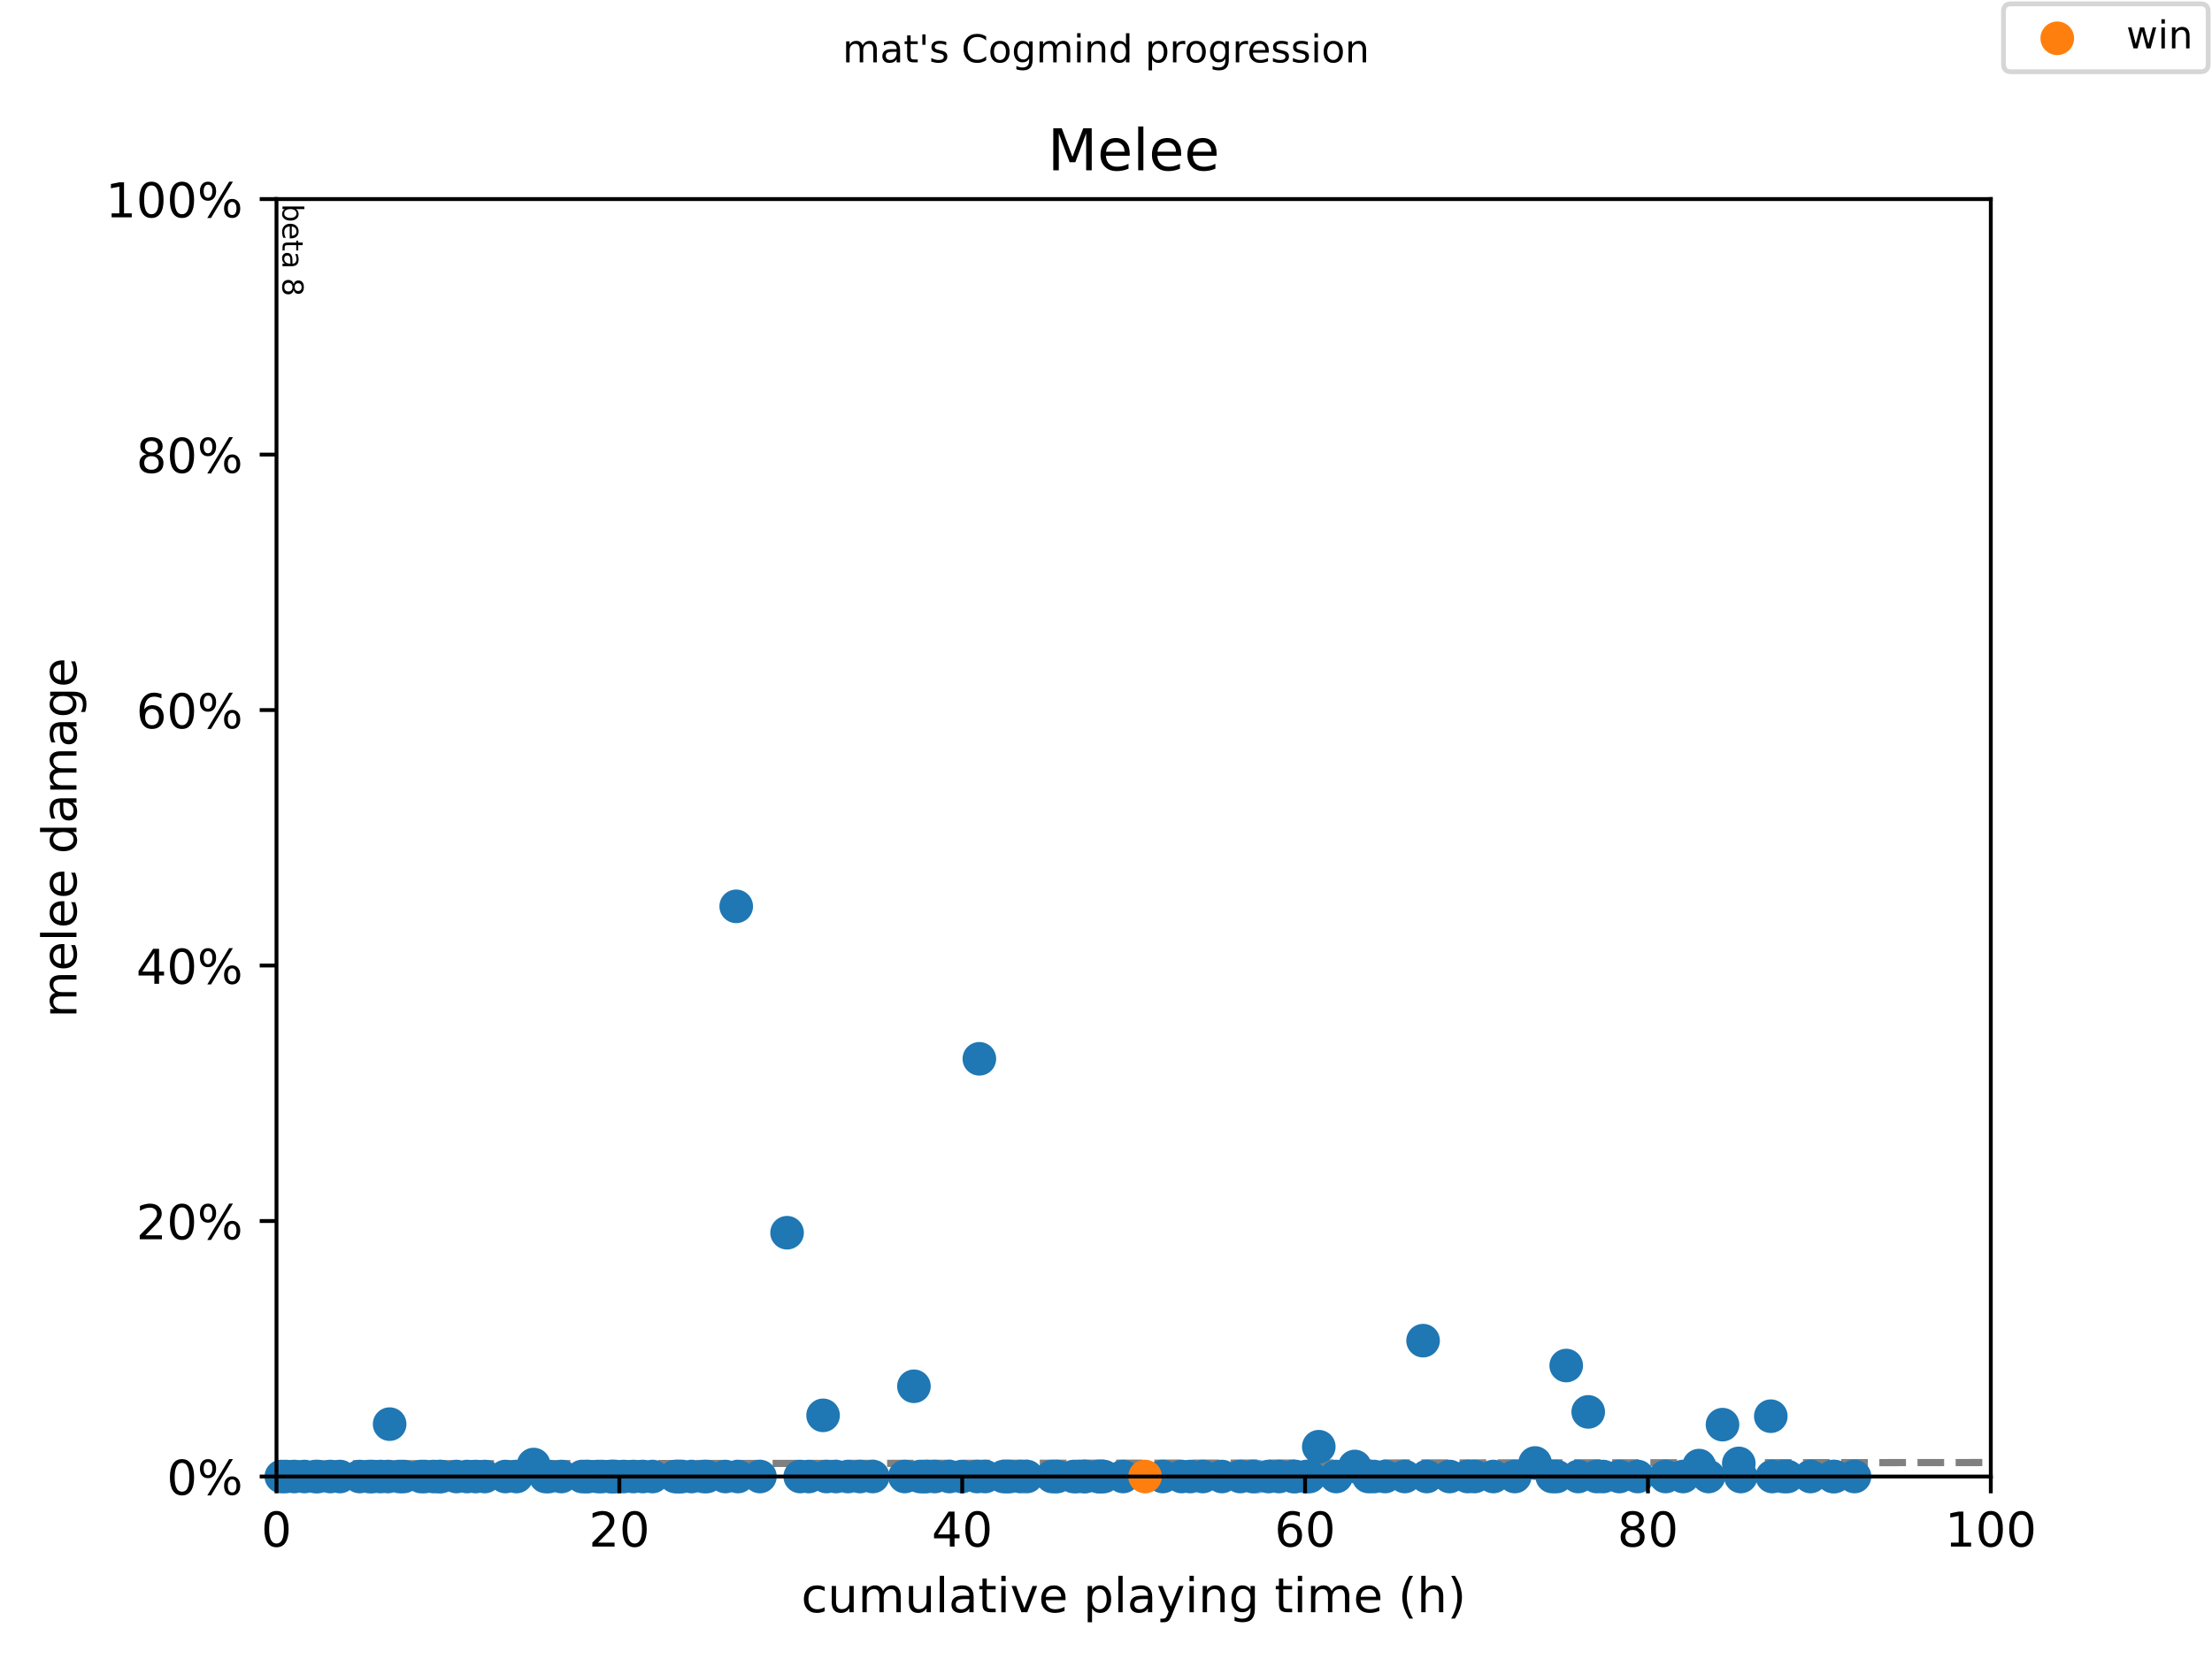 <?xml version="1.0" encoding="utf-8" standalone="no"?>
<!DOCTYPE svg PUBLIC "-//W3C//DTD SVG 1.1//EN"
  "http://www.w3.org/Graphics/SVG/1.1/DTD/svg11.dtd">
<!-- Created with matplotlib (https://matplotlib.org/) -->
<svg height="345.6pt" version="1.1" viewBox="0 0 460.8 345.6" width="460.8pt" xmlns="http://www.w3.org/2000/svg" xmlns:xlink="http://www.w3.org/1999/xlink">
 <defs>
  <style type="text/css">
*{stroke-linecap:butt;stroke-linejoin:round;}
  </style>
 </defs>
 <g id="figure_1">
  <g id="patch_1">
   <path d="M 0 345.6 
L 460.8 345.6 
L 460.8 0 
L 0 0 
z
" style="fill:#ffffff;"/>
  </g>
  <g id="axes_1">
   <g id="patch_2">
    <path d="M 57.6 307.584 
L 414.72 307.584 
L 414.72 41.472 
L 57.6 41.472 
z
" style="fill:#ffffff;"/>
   </g>
   <g id="line2d_1">
    <path clip-path="url(#p329ad6bd25)" d="M 57.6 304.932 
L 414.72 304.672 
" style="fill:none;stroke:#808080;stroke-dasharray:5.55,2.4;stroke-dashoffset:0;stroke-width:1.5;"/>
   </g>
   <g id="text_1">
    <!-- beta 8 -->
    <defs>
     <path d="M 48.688 27.297 
Q 48.688 37.203 44.609 42.844 
Q 40.531 48.484 33.406 48.484 
Q 26.266 48.484 22.188 42.844 
Q 18.109 37.203 18.109 27.297 
Q 18.109 17.391 22.188 11.75 
Q 26.266 6.109 33.406 6.109 
Q 40.531 6.109 44.609 11.75 
Q 48.688 17.391 48.688 27.297 
z
M 18.109 46.391 
Q 20.953 51.266 25.266 53.625 
Q 29.594 56 35.594 56 
Q 45.562 56 51.781 48.094 
Q 58.016 40.188 58.016 27.297 
Q 58.016 14.406 51.781 6.484 
Q 45.562 -1.422 35.594 -1.422 
Q 29.594 -1.422 25.266 0.953 
Q 20.953 3.328 18.109 8.203 
L 18.109 0 
L 9.078 0 
L 9.078 75.984 
L 18.109 75.984 
z
" id="DejaVuSans-98"/>
     <path d="M 56.203 29.594 
L 56.203 25.203 
L 14.891 25.203 
Q 15.484 15.922 20.484 11.062 
Q 25.484 6.203 34.422 6.203 
Q 39.594 6.203 44.453 7.469 
Q 49.312 8.734 54.109 11.281 
L 54.109 2.781 
Q 49.266 0.734 44.188 -0.344 
Q 39.109 -1.422 33.891 -1.422 
Q 20.797 -1.422 13.156 6.188 
Q 5.516 13.812 5.516 26.812 
Q 5.516 40.234 12.766 48.109 
Q 20.016 56 32.328 56 
Q 43.359 56 49.781 48.891 
Q 56.203 41.797 56.203 29.594 
z
M 47.219 32.234 
Q 47.125 39.594 43.094 43.984 
Q 39.062 48.391 32.422 48.391 
Q 24.906 48.391 20.391 44.141 
Q 15.875 39.891 15.188 32.172 
z
" id="DejaVuSans-101"/>
     <path d="M 18.312 70.219 
L 18.312 54.688 
L 36.812 54.688 
L 36.812 47.703 
L 18.312 47.703 
L 18.312 18.016 
Q 18.312 11.328 20.141 9.422 
Q 21.969 7.516 27.594 7.516 
L 36.812 7.516 
L 36.812 0 
L 27.594 0 
Q 17.188 0 13.234 3.875 
Q 9.281 7.766 9.281 18.016 
L 9.281 47.703 
L 2.688 47.703 
L 2.688 54.688 
L 9.281 54.688 
L 9.281 70.219 
z
" id="DejaVuSans-116"/>
     <path d="M 34.281 27.484 
Q 23.391 27.484 19.188 25 
Q 14.984 22.516 14.984 16.5 
Q 14.984 11.719 18.141 8.906 
Q 21.297 6.109 26.703 6.109 
Q 34.188 6.109 38.703 11.406 
Q 43.219 16.703 43.219 25.484 
L 43.219 27.484 
z
M 52.203 31.203 
L 52.203 0 
L 43.219 0 
L 43.219 8.297 
Q 40.141 3.328 35.547 0.953 
Q 30.953 -1.422 24.312 -1.422 
Q 15.922 -1.422 10.953 3.297 
Q 6 8.016 6 15.922 
Q 6 25.141 12.172 29.828 
Q 18.359 34.516 30.609 34.516 
L 43.219 34.516 
L 43.219 35.406 
Q 43.219 41.609 39.141 45 
Q 35.062 48.391 27.688 48.391 
Q 23 48.391 18.547 47.266 
Q 14.109 46.141 10.016 43.891 
L 10.016 52.203 
Q 14.938 54.109 19.578 55.047 
Q 24.219 56 28.609 56 
Q 40.484 56 46.344 49.844 
Q 52.203 43.703 52.203 31.203 
z
" id="DejaVuSans-97"/>
     <path id="DejaVuSans-32"/>
     <path d="M 31.781 34.625 
Q 24.75 34.625 20.719 30.859 
Q 16.703 27.094 16.703 20.516 
Q 16.703 13.922 20.719 10.156 
Q 24.75 6.391 31.781 6.391 
Q 38.812 6.391 42.859 10.172 
Q 46.922 13.969 46.922 20.516 
Q 46.922 27.094 42.891 30.859 
Q 38.875 34.625 31.781 34.625 
z
M 21.922 38.812 
Q 15.578 40.375 12.031 44.719 
Q 8.5 49.078 8.5 55.328 
Q 8.5 64.062 14.719 69.141 
Q 20.953 74.219 31.781 74.219 
Q 42.672 74.219 48.875 69.141 
Q 55.078 64.062 55.078 55.328 
Q 55.078 49.078 51.531 44.719 
Q 48 40.375 41.703 38.812 
Q 48.828 37.156 52.797 32.312 
Q 56.781 27.484 56.781 20.516 
Q 56.781 9.906 50.312 4.234 
Q 43.844 -1.422 31.781 -1.422 
Q 19.734 -1.422 13.25 4.234 
Q 6.781 9.906 6.781 20.516 
Q 6.781 27.484 10.781 32.312 
Q 14.797 37.156 21.922 38.812 
z
M 18.312 54.391 
Q 18.312 48.734 21.844 45.562 
Q 25.391 42.391 31.781 42.391 
Q 38.141 42.391 41.719 45.562 
Q 45.312 48.734 45.312 54.391 
Q 45.312 60.062 41.719 63.234 
Q 38.141 66.406 31.781 66.406 
Q 25.391 66.406 21.844 63.234 
Q 18.312 60.062 18.312 54.391 
z
" id="DejaVuSans-56"/>
    </defs>
    <g transform="translate(58.848 42.472)rotate(-270)scale(0.06 -0.06)">
     <use xlink:href="#DejaVuSans-98"/>
     <use x="63.477" xlink:href="#DejaVuSans-101"/>
     <use x="125" xlink:href="#DejaVuSans-116"/>
     <use x="164.209" xlink:href="#DejaVuSans-97"/>
     <use x="225.488" xlink:href="#DejaVuSans-32"/>
     <use x="257.275" xlink:href="#DejaVuSans-56"/>
    </g>
   </g>
   <g id="PathCollection_1">
    <defs>
     <path d="M 0 3 
C 0.796 3 1.559 2.684 2.121 2.121 
C 2.684 1.559 3 0.796 3 0 
C 3 -0.796 2.684 -1.559 2.121 -2.121 
C 1.559 -2.684 0.796 -3 0 -3 
C -0.796 -3 -1.559 -2.684 -2.121 -2.121 
C -2.684 -1.559 -3 -0.796 -3 0 
C -3 0.796 -2.684 1.559 -2.121 2.121 
C -1.559 2.684 -0.796 3 0 3 
z
" id="m41d44d819b" style="stroke:#5ca3e4;"/>
    </defs>
    <g>
     <use style="fill:#5ca3e4;stroke:#5ca3e4;" x="219.852" xlink:href="#m41d44d819b" y="307.584"/>
     <use style="fill:#5ca3e4;stroke:#5ca3e4;" x="261.337" xlink:href="#m41d44d819b" y="307.584"/>
     <use style="fill:#5ca3e4;stroke:#5ca3e4;" x="261.873" xlink:href="#m41d44d819b" y="307.584"/>
    </g>
   </g>
   <g id="PathCollection_2">
    <defs>
     <path d="M 0 3 
C 0.796 3 1.559 2.684 2.121 2.121 
C 2.684 1.559 3 0.796 3 0 
C 3 -0.796 2.684 -1.559 2.121 -2.121 
C 1.559 -2.684 0.796 -3 0 -3 
C -0.796 -3 -1.559 -2.684 -2.121 -2.121 
C -2.684 -1.559 -3 -0.796 -3 0 
C -3 0.796 -2.684 1.559 -2.121 2.121 
C -1.559 2.684 -0.796 3 0 3 
z
" id="m1723801300" style="stroke:#1f77b4;"/>
    </defs>
    <g>
     <use style="fill:#1f77b4;stroke:#1f77b4;" x="58.612" xlink:href="#m1723801300" y="307.584"/>
     <use style="fill:#1f77b4;stroke:#1f77b4;" x="59.505" xlink:href="#m1723801300" y="307.584"/>
     <use style="fill:#1f77b4;stroke:#1f77b4;" x="61.29" xlink:href="#m1723801300" y="307.584"/>
     <use style="fill:#1f77b4;stroke:#1f77b4;" x="63.433" xlink:href="#m1723801300" y="307.584"/>
     <use style="fill:#1f77b4;stroke:#1f77b4;" x="65.695" xlink:href="#m1723801300" y="307.584"/>
     <use style="fill:#1f77b4;stroke:#1f77b4;" x="66.23" xlink:href="#m1723801300" y="307.584"/>
     <use style="fill:#1f77b4;stroke:#1f77b4;" x="68.79" xlink:href="#m1723801300" y="307.584"/>
     <use style="fill:#1f77b4;stroke:#1f77b4;" x="70.813" xlink:href="#m1723801300" y="307.584"/>
     <use style="fill:#1f77b4;stroke:#1f77b4;" x="74.92" xlink:href="#m1723801300" y="307.584"/>
     <use style="fill:#1f77b4;stroke:#1f77b4;" x="76.944" xlink:href="#m1723801300" y="307.584"/>
     <use style="fill:#1f77b4;stroke:#1f77b4;" x="77.599" xlink:href="#m1723801300" y="307.584"/>
     <use style="fill:#1f77b4;stroke:#1f77b4;" x="79.265" xlink:href="#m1723801300" y="307.584"/>
     <use style="fill:#1f77b4;stroke:#1f77b4;" x="80.813" xlink:href="#m1723801300" y="307.584"/>
     <use style="fill:#1f77b4;stroke:#1f77b4;" x="81.17" xlink:href="#m1723801300" y="296.673"/>
     <use style="fill:#1f77b4;stroke:#1f77b4;" x="83.253" xlink:href="#m1723801300" y="307.584"/>
     <use style="fill:#1f77b4;stroke:#1f77b4;" x="84.086" xlink:href="#m1723801300" y="307.584"/>
     <use style="fill:#1f77b4;stroke:#1f77b4;" x="87.717" xlink:href="#m1723801300" y="307.584"/>
     <use style="fill:#1f77b4;stroke:#1f77b4;" x="88.491" xlink:href="#m1723801300" y="307.584"/>
     <use style="fill:#1f77b4;stroke:#1f77b4;" x="90.336" xlink:href="#m1723801300" y="307.584"/>
     <use style="fill:#1f77b4;stroke:#1f77b4;" x="91.467" xlink:href="#m1723801300" y="307.584"/>
     <use style="fill:#1f77b4;stroke:#1f77b4;" x="91.884" xlink:href="#m1723801300" y="307.584"/>
     <use style="fill:#1f77b4;stroke:#1f77b4;" x="95.098" xlink:href="#m1723801300" y="307.584"/>
     <use style="fill:#1f77b4;stroke:#1f77b4;" x="97.3" xlink:href="#m1723801300" y="307.584"/>
     <use style="fill:#1f77b4;stroke:#1f77b4;" x="99.085" xlink:href="#m1723801300" y="307.584"/>
     <use style="fill:#1f77b4;stroke:#1f77b4;" x="100.99" xlink:href="#m1723801300" y="307.584"/>
     <use style="fill:#1f77b4;stroke:#1f77b4;" x="105.276" xlink:href="#m1723801300" y="307.584"/>
     <use style="fill:#1f77b4;stroke:#1f77b4;" x="107.597" xlink:href="#m1723801300" y="307.584"/>
     <use style="fill:#1f77b4;stroke:#1f77b4;" x="111.168" xlink:href="#m1723801300" y="305.089"/>
     <use style="fill:#1f77b4;stroke:#1f77b4;" x="113.668" xlink:href="#m1723801300" y="307.584"/>
     <use style="fill:#1f77b4;stroke:#1f77b4;" x="114.323" xlink:href="#m1723801300" y="307.584"/>
     <use style="fill:#1f77b4;stroke:#1f77b4;" x="116.941" xlink:href="#m1723801300" y="307.584"/>
     <use style="fill:#1f77b4;stroke:#1f77b4;" x="121.286" xlink:href="#m1723801300" y="307.584"/>
     <use style="fill:#1f77b4;stroke:#1f77b4;" x="122.06" xlink:href="#m1723801300" y="307.584"/>
     <use style="fill:#1f77b4;stroke:#1f77b4;" x="122.536" xlink:href="#m1723801300" y="307.584"/>
     <use style="fill:#1f77b4;stroke:#1f77b4;" x="124.56" xlink:href="#m1723801300" y="307.584"/>
     <use style="fill:#1f77b4;stroke:#1f77b4;" x="125.393" xlink:href="#m1723801300" y="307.584"/>
     <use style="fill:#1f77b4;stroke:#1f77b4;" x="127.179" xlink:href="#m1723801300" y="307.584"/>
     <use style="fill:#1f77b4;stroke:#1f77b4;" x="127.476" xlink:href="#m1723801300" y="307.584"/>
     <use style="fill:#1f77b4;stroke:#1f77b4;" x="127.774" xlink:href="#m1723801300" y="307.584"/>
     <use style="fill:#1f77b4;stroke:#1f77b4;" x="128.191" xlink:href="#m1723801300" y="307.584"/>
     <use style="fill:#1f77b4;stroke:#1f77b4;" x="129.917" xlink:href="#m1723801300" y="307.584"/>
     <use style="fill:#1f77b4;stroke:#1f77b4;" x="131.94" xlink:href="#m1723801300" y="307.584"/>
     <use style="fill:#1f77b4;stroke:#1f77b4;" x="133.905" xlink:href="#m1723801300" y="307.584"/>
     <use style="fill:#1f77b4;stroke:#1f77b4;" x="135.928" xlink:href="#m1723801300" y="307.584"/>
     <use style="fill:#1f77b4;stroke:#1f77b4;" x="140.69" xlink:href="#m1723801300" y="307.584"/>
     <use style="fill:#1f77b4;stroke:#1f77b4;" x="141.166" xlink:href="#m1723801300" y="307.584"/>
     <use style="fill:#1f77b4;stroke:#1f77b4;" x="141.523" xlink:href="#m1723801300" y="307.584"/>
     <use style="fill:#1f77b4;stroke:#1f77b4;" x="142.059" xlink:href="#m1723801300" y="307.584"/>
     <use style="fill:#1f77b4;stroke:#1f77b4;" x="144.083" xlink:href="#m1723801300" y="307.584"/>
     <use style="fill:#1f77b4;stroke:#1f77b4;" x="146.642" xlink:href="#m1723801300" y="307.584"/>
     <use style="fill:#1f77b4;stroke:#1f77b4;" x="147.237" xlink:href="#m1723801300" y="307.584"/>
     <use style="fill:#1f77b4;stroke:#1f77b4;" x="151.106" xlink:href="#m1723801300" y="307.584"/>
     <use style="fill:#1f77b4;stroke:#1f77b4;" x="153.368" xlink:href="#m1723801300" y="188.807"/>
     <use style="fill:#1f77b4;stroke:#1f77b4;" x="153.725" xlink:href="#m1723801300" y="307.584"/>
     <use style="fill:#1f77b4;stroke:#1f77b4;" x="158.308" xlink:href="#m1723801300" y="307.584"/>
     <use style="fill:#1f77b4;stroke:#1f77b4;" x="163.962" xlink:href="#m1723801300" y="256.799"/>
     <use style="fill:#1f77b4;stroke:#1f77b4;" x="166.7" xlink:href="#m1723801300" y="307.584"/>
     <use style="fill:#1f77b4;stroke:#1f77b4;" x="168.486" xlink:href="#m1723801300" y="307.584"/>
     <use style="fill:#1f77b4;stroke:#1f77b4;" x="171.462" xlink:href="#m1723801300" y="294.842"/>
     <use style="fill:#1f77b4;stroke:#1f77b4;" x="172.176" xlink:href="#m1723801300" y="307.584"/>
     <use style="fill:#1f77b4;stroke:#1f77b4;" x="174.14" xlink:href="#m1723801300" y="307.584"/>
     <use style="fill:#1f77b4;stroke:#1f77b4;" x="176.64" xlink:href="#m1723801300" y="307.584"/>
     <use style="fill:#1f77b4;stroke:#1f77b4;" x="179.14" xlink:href="#m1723801300" y="307.584"/>
     <use style="fill:#1f77b4;stroke:#1f77b4;" x="181.818" xlink:href="#m1723801300" y="307.584"/>
     <use style="fill:#1f77b4;stroke:#1f77b4;" x="188.484" xlink:href="#m1723801300" y="307.584"/>
     <use style="fill:#1f77b4;stroke:#1f77b4;" x="190.389" xlink:href="#m1723801300" y="288.786"/>
     <use style="fill:#1f77b4;stroke:#1f77b4;" x="191.699" xlink:href="#m1723801300" y="307.584"/>
     <use style="fill:#1f77b4;stroke:#1f77b4;" x="192.413" xlink:href="#m1723801300" y="307.584"/>
     <use style="fill:#1f77b4;stroke:#1f77b4;" x="193.008" xlink:href="#m1723801300" y="307.584"/>
     <use style="fill:#1f77b4;stroke:#1f77b4;" x="194.734" xlink:href="#m1723801300" y="307.584"/>
     <use style="fill:#1f77b4;stroke:#1f77b4;" x="197.77" xlink:href="#m1723801300" y="307.584"/>
     <use style="fill:#1f77b4;stroke:#1f77b4;" x="200.388" xlink:href="#m1723801300" y="307.584"/>
     <use style="fill:#1f77b4;stroke:#1f77b4;" x="203.543" xlink:href="#m1723801300" y="307.584"/>
     <use style="fill:#1f77b4;stroke:#1f77b4;" x="204.019" xlink:href="#m1723801300" y="220.569"/>
     <use style="fill:#1f77b4;stroke:#1f77b4;" x="205.21" xlink:href="#m1723801300" y="307.584"/>
     <use style="fill:#1f77b4;stroke:#1f77b4;" x="209.078" xlink:href="#m1723801300" y="307.584"/>
     <use style="fill:#1f77b4;stroke:#1f77b4;" x="209.733" xlink:href="#m1723801300" y="307.584"/>
     <use style="fill:#1f77b4;stroke:#1f77b4;" x="210.328" xlink:href="#m1723801300" y="307.584"/>
     <use style="fill:#1f77b4;stroke:#1f77b4;" x="212.59" xlink:href="#m1723801300" y="307.584"/>
     <use style="fill:#1f77b4;stroke:#1f77b4;" x="213.9" xlink:href="#m1723801300" y="307.584"/>
     <use style="fill:#1f77b4;stroke:#1f77b4;" x="219.197" xlink:href="#m1723801300" y="307.584"/>
     <use style="fill:#1f77b4;stroke:#1f77b4;" x="220.209" xlink:href="#m1723801300" y="307.584"/>
     <use style="fill:#1f77b4;stroke:#1f77b4;" x="223.661" xlink:href="#m1723801300" y="307.584"/>
     <use style="fill:#1f77b4;stroke:#1f77b4;" x="224.316" xlink:href="#m1723801300" y="307.584"/>
     <use style="fill:#1f77b4;stroke:#1f77b4;" x="225.804" xlink:href="#m1723801300" y="307.584"/>
     <use style="fill:#1f77b4;stroke:#1f77b4;" x="226.101" xlink:href="#m1723801300" y="307.584"/>
     <use style="fill:#1f77b4;stroke:#1f77b4;" x="228.78" xlink:href="#m1723801300" y="307.584"/>
     <use style="fill:#1f77b4;stroke:#1f77b4;" x="229.077" xlink:href="#m1723801300" y="307.584"/>
     <use style="fill:#1f77b4;stroke:#1f77b4;" x="229.494" xlink:href="#m1723801300" y="307.584"/>
     <use style="fill:#1f77b4;stroke:#1f77b4;" x="229.91" xlink:href="#m1723801300" y="307.584"/>
     <use style="fill:#1f77b4;stroke:#1f77b4;" x="233.958" xlink:href="#m1723801300" y="307.584"/>
     <use style="fill:#1f77b4;stroke:#1f77b4;" x="242.231" xlink:href="#m1723801300" y="307.584"/>
     <use style="fill:#1f77b4;stroke:#1f77b4;" x="246.159" xlink:href="#m1723801300" y="307.584"/>
     <use style="fill:#1f77b4;stroke:#1f77b4;" x="247.945" xlink:href="#m1723801300" y="307.584"/>
     <use style="fill:#1f77b4;stroke:#1f77b4;" x="250.564" xlink:href="#m1723801300" y="307.584"/>
     <use style="fill:#1f77b4;stroke:#1f77b4;" x="254.552" xlink:href="#m1723801300" y="307.584"/>
     <use style="fill:#1f77b4;stroke:#1f77b4;" x="258.361" xlink:href="#m1723801300" y="307.584"/>
     <use style="fill:#1f77b4;stroke:#1f77b4;" x="260.98" xlink:href="#m1723801300" y="307.584"/>
     <use style="fill:#1f77b4;stroke:#1f77b4;" x="264.253" xlink:href="#m1723801300" y="307.584"/>
     <use style="fill:#1f77b4;stroke:#1f77b4;" x="266.456" xlink:href="#m1723801300" y="307.584"/>
     <use style="fill:#1f77b4;stroke:#1f77b4;" x="269.432" xlink:href="#m1723801300" y="307.584"/>
     <use style="fill:#1f77b4;stroke:#1f77b4;" x="269.848" xlink:href="#m1723801300" y="307.584"/>
     <use style="fill:#1f77b4;stroke:#1f77b4;" x="272.17" xlink:href="#m1723801300" y="307.584"/>
     <use style="fill:#1f77b4;stroke:#1f77b4;" x="272.765" xlink:href="#m1723801300" y="307.584"/>
     <use style="fill:#1f77b4;stroke:#1f77b4;" x="274.729" xlink:href="#m1723801300" y="301.377"/>
     <use style="fill:#1f77b4;stroke:#1f77b4;" x="278.36" xlink:href="#m1723801300" y="307.584"/>
     <use style="fill:#1f77b4;stroke:#1f77b4;" x="282.228" xlink:href="#m1723801300" y="305.492"/>
     <use style="fill:#1f77b4;stroke:#1f77b4;" x="285.085" xlink:href="#m1723801300" y="307.584"/>
     <use style="fill:#1f77b4;stroke:#1f77b4;" x="286.216" xlink:href="#m1723801300" y="307.584"/>
     <use style="fill:#1f77b4;stroke:#1f77b4;" x="288.538" xlink:href="#m1723801300" y="307.584"/>
     <use style="fill:#1f77b4;stroke:#1f77b4;" x="292.644" xlink:href="#m1723801300" y="307.584"/>
     <use style="fill:#1f77b4;stroke:#1f77b4;" x="296.454" xlink:href="#m1723801300" y="279.283"/>
     <use style="fill:#1f77b4;stroke:#1f77b4;" x="297.228" xlink:href="#m1723801300" y="307.584"/>
     <use style="fill:#1f77b4;stroke:#1f77b4;" x="301.989" xlink:href="#m1723801300" y="307.584"/>
     <use style="fill:#1f77b4;stroke:#1f77b4;" x="305.739" xlink:href="#m1723801300" y="307.584"/>
     <use style="fill:#1f77b4;stroke:#1f77b4;" x="307.167" xlink:href="#m1723801300" y="307.584"/>
     <use style="fill:#1f77b4;stroke:#1f77b4;" x="311.096" xlink:href="#m1723801300" y="307.584"/>
     <use style="fill:#1f77b4;stroke:#1f77b4;" x="315.56" xlink:href="#m1723801300" y="307.584"/>
     <use style="fill:#1f77b4;stroke:#1f77b4;" x="319.786" xlink:href="#m1723801300" y="304.768"/>
     <use style="fill:#1f77b4;stroke:#1f77b4;" x="323.357" xlink:href="#m1723801300" y="307.584"/>
     <use style="fill:#1f77b4;stroke:#1f77b4;" x="324.25" xlink:href="#m1723801300" y="307.584"/>
     <use style="fill:#1f77b4;stroke:#1f77b4;" x="326.273" xlink:href="#m1723801300" y="284.468"/>
     <use style="fill:#1f77b4;stroke:#1f77b4;" x="328.773" xlink:href="#m1723801300" y="307.584"/>
     <use style="fill:#1f77b4;stroke:#1f77b4;" x="330.856" xlink:href="#m1723801300" y="294.124"/>
     <use style="fill:#1f77b4;stroke:#1f77b4;" x="332.642" xlink:href="#m1723801300" y="307.584"/>
     <use style="fill:#1f77b4;stroke:#1f77b4;" x="333.951" xlink:href="#m1723801300" y="307.584"/>
     <use style="fill:#1f77b4;stroke:#1f77b4;" x="337.344" xlink:href="#m1723801300" y="307.584"/>
     <use style="fill:#1f77b4;stroke:#1f77b4;" x="341.153" xlink:href="#m1723801300" y="307.584"/>
     <use style="fill:#1f77b4;stroke:#1f77b4;" x="346.986" xlink:href="#m1723801300" y="307.584"/>
     <use style="fill:#1f77b4;stroke:#1f77b4;" x="350.617" xlink:href="#m1723801300" y="307.584"/>
     <use style="fill:#1f77b4;stroke:#1f77b4;" x="353.95" xlink:href="#m1723801300" y="305.311"/>
     <use style="fill:#1f77b4;stroke:#1f77b4;" x="355.914" xlink:href="#m1723801300" y="307.584"/>
     <use style="fill:#1f77b4;stroke:#1f77b4;" x="358.831" xlink:href="#m1723801300" y="296.781"/>
     <use style="fill:#1f77b4;stroke:#1f77b4;" x="362.223" xlink:href="#m1723801300" y="304.856"/>
     <use style="fill:#1f77b4;stroke:#1f77b4;" x="362.64" xlink:href="#m1723801300" y="307.584"/>
     <use style="fill:#1f77b4;stroke:#1f77b4;" x="368.89" xlink:href="#m1723801300" y="295.019"/>
     <use style="fill:#1f77b4;stroke:#1f77b4;" x="369.187" xlink:href="#m1723801300" y="307.584"/>
     <use style="fill:#1f77b4;stroke:#1f77b4;" x="371.568" xlink:href="#m1723801300" y="307.584"/>
     <use style="fill:#1f77b4;stroke:#1f77b4;" x="372.342" xlink:href="#m1723801300" y="307.584"/>
     <use style="fill:#1f77b4;stroke:#1f77b4;" x="377.163" xlink:href="#m1723801300" y="307.584"/>
     <use style="fill:#1f77b4;stroke:#1f77b4;" x="381.865" xlink:href="#m1723801300" y="307.584"/>
     <use style="fill:#1f77b4;stroke:#1f77b4;" x="382.163" xlink:href="#m1723801300" y="307.584"/>
     <use style="fill:#1f77b4;stroke:#1f77b4;" x="386.329" xlink:href="#m1723801300" y="307.584"/>
    </g>
   </g>
   <g id="PathCollection_3">
    <defs>
     <path d="M 0 3 
C 0.796 3 1.559 2.684 2.121 2.121 
C 2.684 1.559 3 0.796 3 0 
C 3 -0.796 2.684 -1.559 2.121 -2.121 
C 1.559 -2.684 0.796 -3 0 -3 
C -0.796 -3 -1.559 -2.684 -2.121 -2.121 
C -2.684 -1.559 -3 -0.796 -3 0 
C -3 0.796 -2.684 1.559 -2.121 2.121 
C -1.559 2.684 -0.796 3 0 3 
z
" id="mf903cb91c5" style="stroke:#ff7f0e;"/>
    </defs>
    <g>
     <use style="fill:#ff7f0e;stroke:#ff7f0e;" x="238.541" xlink:href="#mf903cb91c5" y="307.584"/>
    </g>
   </g>
   <g id="matplotlib.axis_1">
    <g id="xtick_1">
     <g id="line2d_2">
      <defs>
       <path d="M 0 0 
L 0 3.5 
" id="m594144d5b3" style="stroke:#000000;stroke-width:0.8;"/>
      </defs>
      <g>
       <use style="stroke:#000000;stroke-width:0.8;" x="57.6" xlink:href="#m594144d5b3" y="307.584"/>
      </g>
     </g>
     <g id="text_2">
      <!-- 0 -->
      <defs>
       <path d="M 31.781 66.406 
Q 24.172 66.406 20.328 58.906 
Q 16.5 51.422 16.5 36.375 
Q 16.5 21.391 20.328 13.891 
Q 24.172 6.391 31.781 6.391 
Q 39.453 6.391 43.281 13.891 
Q 47.125 21.391 47.125 36.375 
Q 47.125 51.422 43.281 58.906 
Q 39.453 66.406 31.781 66.406 
z
M 31.781 74.219 
Q 44.047 74.219 50.516 64.516 
Q 56.984 54.828 56.984 36.375 
Q 56.984 17.969 50.516 8.266 
Q 44.047 -1.422 31.781 -1.422 
Q 19.531 -1.422 13.062 8.266 
Q 6.594 17.969 6.594 36.375 
Q 6.594 54.828 13.062 64.516 
Q 19.531 74.219 31.781 74.219 
z
" id="DejaVuSans-48"/>
      </defs>
      <g transform="translate(54.419 322.182)scale(0.1 -0.1)">
       <use xlink:href="#DejaVuSans-48"/>
      </g>
     </g>
    </g>
    <g id="xtick_2">
     <g id="line2d_3">
      <g>
       <use style="stroke:#000000;stroke-width:0.8;" x="129.024" xlink:href="#m594144d5b3" y="307.584"/>
      </g>
     </g>
     <g id="text_3">
      <!-- 20 -->
      <defs>
       <path d="M 19.188 8.297 
L 53.609 8.297 
L 53.609 0 
L 7.328 0 
L 7.328 8.297 
Q 12.938 14.109 22.625 23.891 
Q 32.328 33.688 34.812 36.531 
Q 39.547 41.844 41.422 45.531 
Q 43.312 49.219 43.312 52.781 
Q 43.312 58.594 39.234 62.25 
Q 35.156 65.922 28.609 65.922 
Q 23.969 65.922 18.812 64.312 
Q 13.672 62.703 7.812 59.422 
L 7.812 69.391 
Q 13.766 71.781 18.938 73 
Q 24.125 74.219 28.422 74.219 
Q 39.75 74.219 46.484 68.547 
Q 53.219 62.891 53.219 53.422 
Q 53.219 48.922 51.531 44.891 
Q 49.859 40.875 45.406 35.406 
Q 44.188 33.984 37.641 27.219 
Q 31.109 20.453 19.188 8.297 
z
" id="DejaVuSans-50"/>
      </defs>
      <g transform="translate(122.662 322.182)scale(0.1 -0.1)">
       <use xlink:href="#DejaVuSans-50"/>
       <use x="63.623" xlink:href="#DejaVuSans-48"/>
      </g>
     </g>
    </g>
    <g id="xtick_3">
     <g id="line2d_4">
      <g>
       <use style="stroke:#000000;stroke-width:0.8;" x="200.448" xlink:href="#m594144d5b3" y="307.584"/>
      </g>
     </g>
     <g id="text_4">
      <!-- 40 -->
      <defs>
       <path d="M 37.797 64.312 
L 12.891 25.391 
L 37.797 25.391 
z
M 35.203 72.906 
L 47.609 72.906 
L 47.609 25.391 
L 58.016 25.391 
L 58.016 17.188 
L 47.609 17.188 
L 47.609 0 
L 37.797 0 
L 37.797 17.188 
L 4.891 17.188 
L 4.891 26.703 
z
" id="DejaVuSans-52"/>
      </defs>
      <g transform="translate(194.085 322.182)scale(0.1 -0.1)">
       <use xlink:href="#DejaVuSans-52"/>
       <use x="63.623" xlink:href="#DejaVuSans-48"/>
      </g>
     </g>
    </g>
    <g id="xtick_4">
     <g id="line2d_5">
      <g>
       <use style="stroke:#000000;stroke-width:0.8;" x="271.872" xlink:href="#m594144d5b3" y="307.584"/>
      </g>
     </g>
     <g id="text_5">
      <!-- 60 -->
      <defs>
       <path d="M 33.016 40.375 
Q 26.375 40.375 22.484 35.828 
Q 18.609 31.297 18.609 23.391 
Q 18.609 15.531 22.484 10.953 
Q 26.375 6.391 33.016 6.391 
Q 39.656 6.391 43.531 10.953 
Q 47.406 15.531 47.406 23.391 
Q 47.406 31.297 43.531 35.828 
Q 39.656 40.375 33.016 40.375 
z
M 52.594 71.297 
L 52.594 62.312 
Q 48.875 64.062 45.094 64.984 
Q 41.312 65.922 37.594 65.922 
Q 27.828 65.922 22.672 59.328 
Q 17.531 52.734 16.797 39.406 
Q 19.672 43.656 24.016 45.922 
Q 28.375 48.188 33.594 48.188 
Q 44.578 48.188 50.953 41.516 
Q 57.328 34.859 57.328 23.391 
Q 57.328 12.156 50.688 5.359 
Q 44.047 -1.422 33.016 -1.422 
Q 20.359 -1.422 13.672 8.266 
Q 6.984 17.969 6.984 36.375 
Q 6.984 53.656 15.188 63.938 
Q 23.391 74.219 37.203 74.219 
Q 40.922 74.219 44.703 73.484 
Q 48.484 72.75 52.594 71.297 
z
" id="DejaVuSans-54"/>
      </defs>
      <g transform="translate(265.51 322.182)scale(0.1 -0.1)">
       <use xlink:href="#DejaVuSans-54"/>
       <use x="63.623" xlink:href="#DejaVuSans-48"/>
      </g>
     </g>
    </g>
    <g id="xtick_5">
     <g id="line2d_6">
      <g>
       <use style="stroke:#000000;stroke-width:0.8;" x="343.296" xlink:href="#m594144d5b3" y="307.584"/>
      </g>
     </g>
     <g id="text_6">
      <!-- 80 -->
      <g transform="translate(336.933 322.182)scale(0.1 -0.1)">
       <use xlink:href="#DejaVuSans-56"/>
       <use x="63.623" xlink:href="#DejaVuSans-48"/>
      </g>
     </g>
    </g>
    <g id="xtick_6">
     <g id="line2d_7">
      <g>
       <use style="stroke:#000000;stroke-width:0.8;" x="414.72" xlink:href="#m594144d5b3" y="307.584"/>
      </g>
     </g>
     <g id="text_7">
      <!-- 100 -->
      <defs>
       <path d="M 12.406 8.297 
L 28.516 8.297 
L 28.516 63.922 
L 10.984 60.406 
L 10.984 69.391 
L 28.422 72.906 
L 38.281 72.906 
L 38.281 8.297 
L 54.391 8.297 
L 54.391 0 
L 12.406 0 
z
" id="DejaVuSans-49"/>
      </defs>
      <g transform="translate(405.176 322.182)scale(0.1 -0.1)">
       <use xlink:href="#DejaVuSans-49"/>
       <use x="63.623" xlink:href="#DejaVuSans-48"/>
       <use x="127.246" xlink:href="#DejaVuSans-48"/>
      </g>
     </g>
    </g>
    <g id="text_8">
     <!-- cumulative playing time (h) -->
     <defs>
      <path d="M 48.781 52.594 
L 48.781 44.188 
Q 44.969 46.297 41.141 47.344 
Q 37.312 48.391 33.406 48.391 
Q 24.656 48.391 19.812 42.844 
Q 14.984 37.312 14.984 27.297 
Q 14.984 17.281 19.812 11.734 
Q 24.656 6.203 33.406 6.203 
Q 37.312 6.203 41.141 7.25 
Q 44.969 8.297 48.781 10.406 
L 48.781 2.094 
Q 45.016 0.344 40.984 -0.531 
Q 36.969 -1.422 32.422 -1.422 
Q 20.062 -1.422 12.781 6.344 
Q 5.516 14.109 5.516 27.297 
Q 5.516 40.672 12.859 48.328 
Q 20.219 56 33.016 56 
Q 37.156 56 41.109 55.141 
Q 45.062 54.297 48.781 52.594 
z
" id="DejaVuSans-99"/>
      <path d="M 8.5 21.578 
L 8.5 54.688 
L 17.484 54.688 
L 17.484 21.922 
Q 17.484 14.156 20.5 10.266 
Q 23.531 6.391 29.594 6.391 
Q 36.859 6.391 41.078 11.031 
Q 45.312 15.672 45.312 23.688 
L 45.312 54.688 
L 54.297 54.688 
L 54.297 0 
L 45.312 0 
L 45.312 8.406 
Q 42.047 3.422 37.719 1 
Q 33.406 -1.422 27.688 -1.422 
Q 18.266 -1.422 13.375 4.438 
Q 8.5 10.297 8.5 21.578 
z
M 31.109 56 
z
" id="DejaVuSans-117"/>
      <path d="M 52 44.188 
Q 55.375 50.25 60.062 53.125 
Q 64.75 56 71.094 56 
Q 79.641 56 84.281 50.016 
Q 88.922 44.047 88.922 33.016 
L 88.922 0 
L 79.891 0 
L 79.891 32.719 
Q 79.891 40.578 77.094 44.375 
Q 74.312 48.188 68.609 48.188 
Q 61.625 48.188 57.562 43.547 
Q 53.516 38.922 53.516 30.906 
L 53.516 0 
L 44.484 0 
L 44.484 32.719 
Q 44.484 40.625 41.703 44.406 
Q 38.922 48.188 33.109 48.188 
Q 26.219 48.188 22.156 43.531 
Q 18.109 38.875 18.109 30.906 
L 18.109 0 
L 9.078 0 
L 9.078 54.688 
L 18.109 54.688 
L 18.109 46.188 
Q 21.188 51.219 25.484 53.609 
Q 29.781 56 35.688 56 
Q 41.656 56 45.828 52.969 
Q 50 49.953 52 44.188 
z
" id="DejaVuSans-109"/>
      <path d="M 9.422 75.984 
L 18.406 75.984 
L 18.406 0 
L 9.422 0 
z
" id="DejaVuSans-108"/>
      <path d="M 9.422 54.688 
L 18.406 54.688 
L 18.406 0 
L 9.422 0 
z
M 9.422 75.984 
L 18.406 75.984 
L 18.406 64.594 
L 9.422 64.594 
z
" id="DejaVuSans-105"/>
      <path d="M 2.984 54.688 
L 12.5 54.688 
L 29.594 8.797 
L 46.688 54.688 
L 56.203 54.688 
L 35.688 0 
L 23.484 0 
z
" id="DejaVuSans-118"/>
      <path d="M 18.109 8.203 
L 18.109 -20.797 
L 9.078 -20.797 
L 9.078 54.688 
L 18.109 54.688 
L 18.109 46.391 
Q 20.953 51.266 25.266 53.625 
Q 29.594 56 35.594 56 
Q 45.562 56 51.781 48.094 
Q 58.016 40.188 58.016 27.297 
Q 58.016 14.406 51.781 6.484 
Q 45.562 -1.422 35.594 -1.422 
Q 29.594 -1.422 25.266 0.953 
Q 20.953 3.328 18.109 8.203 
z
M 48.688 27.297 
Q 48.688 37.203 44.609 42.844 
Q 40.531 48.484 33.406 48.484 
Q 26.266 48.484 22.188 42.844 
Q 18.109 37.203 18.109 27.297 
Q 18.109 17.391 22.188 11.75 
Q 26.266 6.109 33.406 6.109 
Q 40.531 6.109 44.609 11.75 
Q 48.688 17.391 48.688 27.297 
z
" id="DejaVuSans-112"/>
      <path d="M 32.172 -5.078 
Q 28.375 -14.844 24.75 -17.812 
Q 21.141 -20.797 15.094 -20.797 
L 7.906 -20.797 
L 7.906 -13.281 
L 13.188 -13.281 
Q 16.891 -13.281 18.938 -11.516 
Q 21 -9.766 23.484 -3.219 
L 25.094 0.875 
L 2.984 54.688 
L 12.5 54.688 
L 29.594 11.922 
L 46.688 54.688 
L 56.203 54.688 
z
" id="DejaVuSans-121"/>
      <path d="M 54.891 33.016 
L 54.891 0 
L 45.906 0 
L 45.906 32.719 
Q 45.906 40.484 42.875 44.328 
Q 39.844 48.188 33.797 48.188 
Q 26.516 48.188 22.312 43.547 
Q 18.109 38.922 18.109 30.906 
L 18.109 0 
L 9.078 0 
L 9.078 54.688 
L 18.109 54.688 
L 18.109 46.188 
Q 21.344 51.125 25.703 53.562 
Q 30.078 56 35.797 56 
Q 45.219 56 50.047 50.172 
Q 54.891 44.344 54.891 33.016 
z
" id="DejaVuSans-110"/>
      <path d="M 45.406 27.984 
Q 45.406 37.75 41.375 43.109 
Q 37.359 48.484 30.078 48.484 
Q 22.859 48.484 18.828 43.109 
Q 14.797 37.75 14.797 27.984 
Q 14.797 18.266 18.828 12.891 
Q 22.859 7.516 30.078 7.516 
Q 37.359 7.516 41.375 12.891 
Q 45.406 18.266 45.406 27.984 
z
M 54.391 6.781 
Q 54.391 -7.172 48.188 -13.984 
Q 42 -20.797 29.203 -20.797 
Q 24.469 -20.797 20.266 -20.094 
Q 16.062 -19.391 12.109 -17.922 
L 12.109 -9.188 
Q 16.062 -11.328 19.922 -12.344 
Q 23.781 -13.375 27.781 -13.375 
Q 36.625 -13.375 41.016 -8.766 
Q 45.406 -4.156 45.406 5.172 
L 45.406 9.625 
Q 42.625 4.781 38.281 2.391 
Q 33.938 0 27.875 0 
Q 17.828 0 11.672 7.656 
Q 5.516 15.328 5.516 27.984 
Q 5.516 40.672 11.672 48.328 
Q 17.828 56 27.875 56 
Q 33.938 56 38.281 53.609 
Q 42.625 51.219 45.406 46.391 
L 45.406 54.688 
L 54.391 54.688 
z
" id="DejaVuSans-103"/>
      <path d="M 31 75.875 
Q 24.469 64.656 21.281 53.656 
Q 18.109 42.672 18.109 31.391 
Q 18.109 20.125 21.312 9.062 
Q 24.516 -2 31 -13.188 
L 23.188 -13.188 
Q 15.875 -1.703 12.234 9.375 
Q 8.594 20.453 8.594 31.391 
Q 8.594 42.281 12.203 53.312 
Q 15.828 64.359 23.188 75.875 
z
" id="DejaVuSans-40"/>
      <path d="M 54.891 33.016 
L 54.891 0 
L 45.906 0 
L 45.906 32.719 
Q 45.906 40.484 42.875 44.328 
Q 39.844 48.188 33.797 48.188 
Q 26.516 48.188 22.312 43.547 
Q 18.109 38.922 18.109 30.906 
L 18.109 0 
L 9.078 0 
L 9.078 75.984 
L 18.109 75.984 
L 18.109 46.188 
Q 21.344 51.125 25.703 53.562 
Q 30.078 56 35.797 56 
Q 45.219 56 50.047 50.172 
Q 54.891 44.344 54.891 33.016 
z
" id="DejaVuSans-104"/>
      <path d="M 8.016 75.875 
L 15.828 75.875 
Q 23.141 64.359 26.781 53.312 
Q 30.422 42.281 30.422 31.391 
Q 30.422 20.453 26.781 9.375 
Q 23.141 -1.703 15.828 -13.188 
L 8.016 -13.188 
Q 14.5 -2 17.703 9.062 
Q 20.906 20.125 20.906 31.391 
Q 20.906 42.672 17.703 53.656 
Q 14.5 64.656 8.016 75.875 
z
" id="DejaVuSans-41"/>
     </defs>
     <g transform="translate(166.912 335.861)scale(0.1 -0.1)">
      <use xlink:href="#DejaVuSans-99"/>
      <use x="54.98" xlink:href="#DejaVuSans-117"/>
      <use x="118.359" xlink:href="#DejaVuSans-109"/>
      <use x="215.771" xlink:href="#DejaVuSans-117"/>
      <use x="279.15" xlink:href="#DejaVuSans-108"/>
      <use x="306.934" xlink:href="#DejaVuSans-97"/>
      <use x="368.213" xlink:href="#DejaVuSans-116"/>
      <use x="407.422" xlink:href="#DejaVuSans-105"/>
      <use x="435.205" xlink:href="#DejaVuSans-118"/>
      <use x="494.385" xlink:href="#DejaVuSans-101"/>
      <use x="555.908" xlink:href="#DejaVuSans-32"/>
      <use x="587.695" xlink:href="#DejaVuSans-112"/>
      <use x="651.172" xlink:href="#DejaVuSans-108"/>
      <use x="678.955" xlink:href="#DejaVuSans-97"/>
      <use x="740.234" xlink:href="#DejaVuSans-121"/>
      <use x="799.414" xlink:href="#DejaVuSans-105"/>
      <use x="827.197" xlink:href="#DejaVuSans-110"/>
      <use x="890.576" xlink:href="#DejaVuSans-103"/>
      <use x="954.053" xlink:href="#DejaVuSans-32"/>
      <use x="985.84" xlink:href="#DejaVuSans-116"/>
      <use x="1025.049" xlink:href="#DejaVuSans-105"/>
      <use x="1052.832" xlink:href="#DejaVuSans-109"/>
      <use x="1150.244" xlink:href="#DejaVuSans-101"/>
      <use x="1211.768" xlink:href="#DejaVuSans-32"/>
      <use x="1243.555" xlink:href="#DejaVuSans-40"/>
      <use x="1282.568" xlink:href="#DejaVuSans-104"/>
      <use x="1345.947" xlink:href="#DejaVuSans-41"/>
     </g>
    </g>
   </g>
   <g id="matplotlib.axis_2">
    <g id="ytick_1">
     <g id="line2d_8">
      <defs>
       <path d="M 0 0 
L -3.5 0 
" id="m8122dcdef8" style="stroke:#000000;stroke-width:0.8;"/>
      </defs>
      <g>
       <use style="stroke:#000000;stroke-width:0.8;" x="57.6" xlink:href="#m8122dcdef8" y="307.584"/>
      </g>
     </g>
     <g id="text_9">
      <!-- 0% -->
      <defs>
       <path d="M 72.703 32.078 
Q 68.453 32.078 66.031 28.469 
Q 63.625 24.859 63.625 18.406 
Q 63.625 12.062 66.031 8.422 
Q 68.453 4.781 72.703 4.781 
Q 76.859 4.781 79.266 8.422 
Q 81.688 12.062 81.688 18.406 
Q 81.688 24.812 79.266 28.438 
Q 76.859 32.078 72.703 32.078 
z
M 72.703 38.281 
Q 80.422 38.281 84.953 32.906 
Q 89.5 27.547 89.5 18.406 
Q 89.5 9.281 84.938 3.922 
Q 80.375 -1.422 72.703 -1.422 
Q 64.891 -1.422 60.344 3.922 
Q 55.812 9.281 55.812 18.406 
Q 55.812 27.594 60.375 32.938 
Q 64.938 38.281 72.703 38.281 
z
M 22.312 68.016 
Q 18.109 68.016 15.688 64.375 
Q 13.281 60.75 13.281 54.391 
Q 13.281 47.953 15.672 44.328 
Q 18.062 40.719 22.312 40.719 
Q 26.562 40.719 28.969 44.328 
Q 31.391 47.953 31.391 54.391 
Q 31.391 60.688 28.953 64.344 
Q 26.516 68.016 22.312 68.016 
z
M 66.406 74.219 
L 74.219 74.219 
L 28.609 -1.422 
L 20.797 -1.422 
z
M 22.312 74.219 
Q 30.031 74.219 34.609 68.875 
Q 39.203 63.531 39.203 54.391 
Q 39.203 45.172 34.641 39.844 
Q 30.078 34.516 22.312 34.516 
Q 14.547 34.516 10.031 39.859 
Q 5.516 45.219 5.516 54.391 
Q 5.516 63.484 10.047 68.844 
Q 14.594 74.219 22.312 74.219 
z
" id="DejaVuSans-37"/>
      </defs>
      <g transform="translate(34.736 311.383)scale(0.1 -0.1)">
       <use xlink:href="#DejaVuSans-48"/>
       <use x="63.623" xlink:href="#DejaVuSans-37"/>
      </g>
     </g>
    </g>
    <g id="ytick_2">
     <g id="line2d_9">
      <g>
       <use style="stroke:#000000;stroke-width:0.8;" x="57.6" xlink:href="#m8122dcdef8" y="254.362"/>
      </g>
     </g>
     <g id="text_10">
      <!-- 20% -->
      <g transform="translate(28.373 258.161)scale(0.1 -0.1)">
       <use xlink:href="#DejaVuSans-50"/>
       <use x="63.623" xlink:href="#DejaVuSans-48"/>
       <use x="127.246" xlink:href="#DejaVuSans-37"/>
      </g>
     </g>
    </g>
    <g id="ytick_3">
     <g id="line2d_10">
      <g>
       <use style="stroke:#000000;stroke-width:0.8;" x="57.6" xlink:href="#m8122dcdef8" y="201.139"/>
      </g>
     </g>
     <g id="text_11">
      <!-- 40% -->
      <g transform="translate(28.373 204.938)scale(0.1 -0.1)">
       <use xlink:href="#DejaVuSans-52"/>
       <use x="63.623" xlink:href="#DejaVuSans-48"/>
       <use x="127.246" xlink:href="#DejaVuSans-37"/>
      </g>
     </g>
    </g>
    <g id="ytick_4">
     <g id="line2d_11">
      <g>
       <use style="stroke:#000000;stroke-width:0.8;" x="57.6" xlink:href="#m8122dcdef8" y="147.917"/>
      </g>
     </g>
     <g id="text_12">
      <!-- 60% -->
      <g transform="translate(28.373 151.716)scale(0.1 -0.1)">
       <use xlink:href="#DejaVuSans-54"/>
       <use x="63.623" xlink:href="#DejaVuSans-48"/>
       <use x="127.246" xlink:href="#DejaVuSans-37"/>
      </g>
     </g>
    </g>
    <g id="ytick_5">
     <g id="line2d_12">
      <g>
       <use style="stroke:#000000;stroke-width:0.8;" x="57.6" xlink:href="#m8122dcdef8" y="94.694"/>
      </g>
     </g>
     <g id="text_13">
      <!-- 80% -->
      <g transform="translate(28.373 98.494)scale(0.1 -0.1)">
       <use xlink:href="#DejaVuSans-56"/>
       <use x="63.623" xlink:href="#DejaVuSans-48"/>
       <use x="127.246" xlink:href="#DejaVuSans-37"/>
      </g>
     </g>
    </g>
    <g id="ytick_6">
     <g id="line2d_13">
      <g>
       <use style="stroke:#000000;stroke-width:0.8;" x="57.6" xlink:href="#m8122dcdef8" y="41.472"/>
      </g>
     </g>
     <g id="text_14">
      <!-- 100% -->
      <g transform="translate(22.011 45.271)scale(0.1 -0.1)">
       <use xlink:href="#DejaVuSans-49"/>
       <use x="63.623" xlink:href="#DejaVuSans-48"/>
       <use x="127.246" xlink:href="#DejaVuSans-48"/>
       <use x="190.869" xlink:href="#DejaVuSans-37"/>
      </g>
     </g>
    </g>
    <g id="text_15">
     <!-- melee damage -->
     <defs>
      <path d="M 45.406 46.391 
L 45.406 75.984 
L 54.391 75.984 
L 54.391 0 
L 45.406 0 
L 45.406 8.203 
Q 42.578 3.328 38.25 0.953 
Q 33.938 -1.422 27.875 -1.422 
Q 17.969 -1.422 11.734 6.484 
Q 5.516 14.406 5.516 27.297 
Q 5.516 40.188 11.734 48.094 
Q 17.969 56 27.875 56 
Q 33.938 56 38.25 53.625 
Q 42.578 51.266 45.406 46.391 
z
M 14.797 27.297 
Q 14.797 17.391 18.875 11.75 
Q 22.953 6.109 30.078 6.109 
Q 37.203 6.109 41.297 11.75 
Q 45.406 17.391 45.406 27.297 
Q 45.406 37.203 41.297 42.844 
Q 37.203 48.484 30.078 48.484 
Q 22.953 48.484 18.875 42.844 
Q 14.797 37.203 14.797 27.297 
z
" id="DejaVuSans-100"/>
     </defs>
     <g transform="translate(15.931 212.03)rotate(-90)scale(0.1 -0.1)">
      <use xlink:href="#DejaVuSans-109"/>
      <use x="97.412" xlink:href="#DejaVuSans-101"/>
      <use x="158.936" xlink:href="#DejaVuSans-108"/>
      <use x="186.719" xlink:href="#DejaVuSans-101"/>
      <use x="248.242" xlink:href="#DejaVuSans-101"/>
      <use x="309.766" xlink:href="#DejaVuSans-32"/>
      <use x="341.553" xlink:href="#DejaVuSans-100"/>
      <use x="405.029" xlink:href="#DejaVuSans-97"/>
      <use x="466.309" xlink:href="#DejaVuSans-109"/>
      <use x="563.721" xlink:href="#DejaVuSans-97"/>
      <use x="625" xlink:href="#DejaVuSans-103"/>
      <use x="688.477" xlink:href="#DejaVuSans-101"/>
     </g>
    </g>
   </g>
   <g id="patch_3">
    <path d="M 57.6 307.584 
L 57.6 41.472 
" style="fill:none;stroke:#000000;stroke-linecap:square;stroke-linejoin:miter;stroke-width:0.8;"/>
   </g>
   <g id="patch_4">
    <path d="M 414.72 307.584 
L 414.72 41.472 
" style="fill:none;stroke:#000000;stroke-linecap:square;stroke-linejoin:miter;stroke-width:0.8;"/>
   </g>
   <g id="patch_5">
    <path d="M 57.6 307.584 
L 414.72 307.584 
" style="fill:none;stroke:#000000;stroke-linecap:square;stroke-linejoin:miter;stroke-width:0.8;"/>
   </g>
   <g id="patch_6">
    <path d="M 57.6 41.472 
L 414.72 41.472 
" style="fill:none;stroke:#000000;stroke-linecap:square;stroke-linejoin:miter;stroke-width:0.8;"/>
   </g>
   <g id="text_16">
    <!-- Melee -->
    <defs>
     <path d="M 9.812 72.906 
L 24.516 72.906 
L 43.109 23.297 
L 61.812 72.906 
L 76.516 72.906 
L 76.516 0 
L 66.891 0 
L 66.891 64.016 
L 48.094 14.016 
L 38.188 14.016 
L 19.391 64.016 
L 19.391 0 
L 9.812 0 
z
" id="DejaVuSans-77"/>
    </defs>
    <g transform="translate(218.241 35.472)scale(0.12 -0.12)">
     <use xlink:href="#DejaVuSans-77"/>
     <use x="86.279" xlink:href="#DejaVuSans-101"/>
     <use x="147.803" xlink:href="#DejaVuSans-108"/>
     <use x="175.586" xlink:href="#DejaVuSans-101"/>
     <use x="237.109" xlink:href="#DejaVuSans-101"/>
    </g>
   </g>
   <g id="legend_1">
    <g id="patch_7">
     <path d="M 418.965 14.943 
L 458.4 14.943 
Q 460 14.943 460 13.342 
L 460 2.4 
Q 460 0.8 458.4 0.8 
L 418.965 0.8 
Q 417.365 0.8 417.365 2.4 
L 417.365 13.342 
Q 417.365 14.943 418.965 14.943 
z
" style="fill:#ffffff;opacity:0.8;stroke:#cccccc;stroke-linejoin:miter;"/>
    </g>
    <g id="PathCollection_4">
     <g>
      <use style="fill:#ff7f0e;stroke:#ff7f0e;" x="428.565" xlink:href="#mf903cb91c5" y="7.979"/>
     </g>
    </g>
    <g id="text_17">
     <!-- win -->
     <defs>
      <path d="M 4.203 54.688 
L 13.188 54.688 
L 24.422 12.016 
L 35.594 54.688 
L 46.188 54.688 
L 57.422 12.016 
L 68.609 54.688 
L 77.594 54.688 
L 63.281 0 
L 52.688 0 
L 40.922 44.828 
L 29.109 0 
L 18.5 0 
z
" id="DejaVuSans-119"/>
     </defs>
     <g transform="translate(442.965 10.079)scale(0.08 -0.08)">
      <use xlink:href="#DejaVuSans-119"/>
      <use x="81.787" xlink:href="#DejaVuSans-105"/>
      <use x="109.57" xlink:href="#DejaVuSans-110"/>
     </g>
    </g>
   </g>
  </g>
  <g id="text_18">
   <!-- mat's Cogmind progression -->
   <defs>
    <path d="M 17.922 72.906 
L 17.922 45.797 
L 9.625 45.797 
L 9.625 72.906 
z
" id="DejaVuSans-39"/>
    <path d="M 44.281 53.078 
L 44.281 44.578 
Q 40.484 46.531 36.375 47.5 
Q 32.281 48.484 27.875 48.484 
Q 21.188 48.484 17.844 46.438 
Q 14.5 44.391 14.5 40.281 
Q 14.5 37.156 16.891 35.375 
Q 19.281 33.594 26.516 31.984 
L 29.594 31.297 
Q 39.156 29.25 43.188 25.516 
Q 47.219 21.781 47.219 15.094 
Q 47.219 7.469 41.188 3.016 
Q 35.156 -1.422 24.609 -1.422 
Q 20.219 -1.422 15.453 -0.562 
Q 10.688 0.297 5.422 2 
L 5.422 11.281 
Q 10.406 8.688 15.234 7.391 
Q 20.062 6.109 24.812 6.109 
Q 31.156 6.109 34.562 8.281 
Q 37.984 10.453 37.984 14.406 
Q 37.984 18.062 35.516 20.016 
Q 33.062 21.969 24.703 23.781 
L 21.578 24.516 
Q 13.234 26.266 9.516 29.906 
Q 5.812 33.547 5.812 39.891 
Q 5.812 47.609 11.281 51.797 
Q 16.75 56 26.812 56 
Q 31.781 56 36.172 55.266 
Q 40.578 54.547 44.281 53.078 
z
" id="DejaVuSans-115"/>
    <path d="M 64.406 67.281 
L 64.406 56.891 
Q 59.422 61.531 53.781 63.812 
Q 48.141 66.109 41.797 66.109 
Q 29.297 66.109 22.656 58.469 
Q 16.016 50.828 16.016 36.375 
Q 16.016 21.969 22.656 14.328 
Q 29.297 6.688 41.797 6.688 
Q 48.141 6.688 53.781 8.984 
Q 59.422 11.281 64.406 15.922 
L 64.406 5.609 
Q 59.234 2.094 53.438 0.328 
Q 47.656 -1.422 41.219 -1.422 
Q 24.656 -1.422 15.125 8.703 
Q 5.609 18.844 5.609 36.375 
Q 5.609 53.953 15.125 64.078 
Q 24.656 74.219 41.219 74.219 
Q 47.75 74.219 53.531 72.484 
Q 59.328 70.75 64.406 67.281 
z
" id="DejaVuSans-67"/>
    <path d="M 30.609 48.391 
Q 23.391 48.391 19.188 42.75 
Q 14.984 37.109 14.984 27.297 
Q 14.984 17.484 19.156 11.844 
Q 23.344 6.203 30.609 6.203 
Q 37.797 6.203 41.984 11.859 
Q 46.188 17.531 46.188 27.297 
Q 46.188 37.016 41.984 42.703 
Q 37.797 48.391 30.609 48.391 
z
M 30.609 56 
Q 42.328 56 49.016 48.375 
Q 55.719 40.766 55.719 27.297 
Q 55.719 13.875 49.016 6.219 
Q 42.328 -1.422 30.609 -1.422 
Q 18.844 -1.422 12.172 6.219 
Q 5.516 13.875 5.516 27.297 
Q 5.516 40.766 12.172 48.375 
Q 18.844 56 30.609 56 
z
" id="DejaVuSans-111"/>
    <path d="M 41.109 46.297 
Q 39.594 47.172 37.812 47.578 
Q 36.031 48 33.891 48 
Q 26.266 48 22.188 43.047 
Q 18.109 38.094 18.109 28.812 
L 18.109 0 
L 9.078 0 
L 9.078 54.688 
L 18.109 54.688 
L 18.109 46.188 
Q 20.953 51.172 25.484 53.578 
Q 30.031 56 36.531 56 
Q 37.453 56 38.578 55.875 
Q 39.703 55.766 41.062 55.516 
z
" id="DejaVuSans-114"/>
   </defs>
   <g transform="translate(175.539 12.991)scale(0.08 -0.08)">
    <use xlink:href="#DejaVuSans-109"/>
    <use x="97.412" xlink:href="#DejaVuSans-97"/>
    <use x="158.691" xlink:href="#DejaVuSans-116"/>
    <use x="197.9" xlink:href="#DejaVuSans-39"/>
    <use x="225.391" xlink:href="#DejaVuSans-115"/>
    <use x="277.49" xlink:href="#DejaVuSans-32"/>
    <use x="309.277" xlink:href="#DejaVuSans-67"/>
    <use x="379.102" xlink:href="#DejaVuSans-111"/>
    <use x="440.283" xlink:href="#DejaVuSans-103"/>
    <use x="503.76" xlink:href="#DejaVuSans-109"/>
    <use x="601.172" xlink:href="#DejaVuSans-105"/>
    <use x="628.955" xlink:href="#DejaVuSans-110"/>
    <use x="692.334" xlink:href="#DejaVuSans-100"/>
    <use x="755.811" xlink:href="#DejaVuSans-32"/>
    <use x="787.598" xlink:href="#DejaVuSans-112"/>
    <use x="851.074" xlink:href="#DejaVuSans-114"/>
    <use x="889.938" xlink:href="#DejaVuSans-111"/>
    <use x="951.119" xlink:href="#DejaVuSans-103"/>
    <use x="1014.596" xlink:href="#DejaVuSans-114"/>
    <use x="1053.459" xlink:href="#DejaVuSans-101"/>
    <use x="1114.982" xlink:href="#DejaVuSans-115"/>
    <use x="1167.082" xlink:href="#DejaVuSans-115"/>
    <use x="1219.182" xlink:href="#DejaVuSans-105"/>
    <use x="1246.965" xlink:href="#DejaVuSans-111"/>
    <use x="1308.146" xlink:href="#DejaVuSans-110"/>
   </g>
  </g>
 </g>
 <defs>
  <clipPath id="p329ad6bd25">
   <rect height="266.112" width="357.12" x="57.6" y="41.472"/>
  </clipPath>
 </defs>
</svg>
